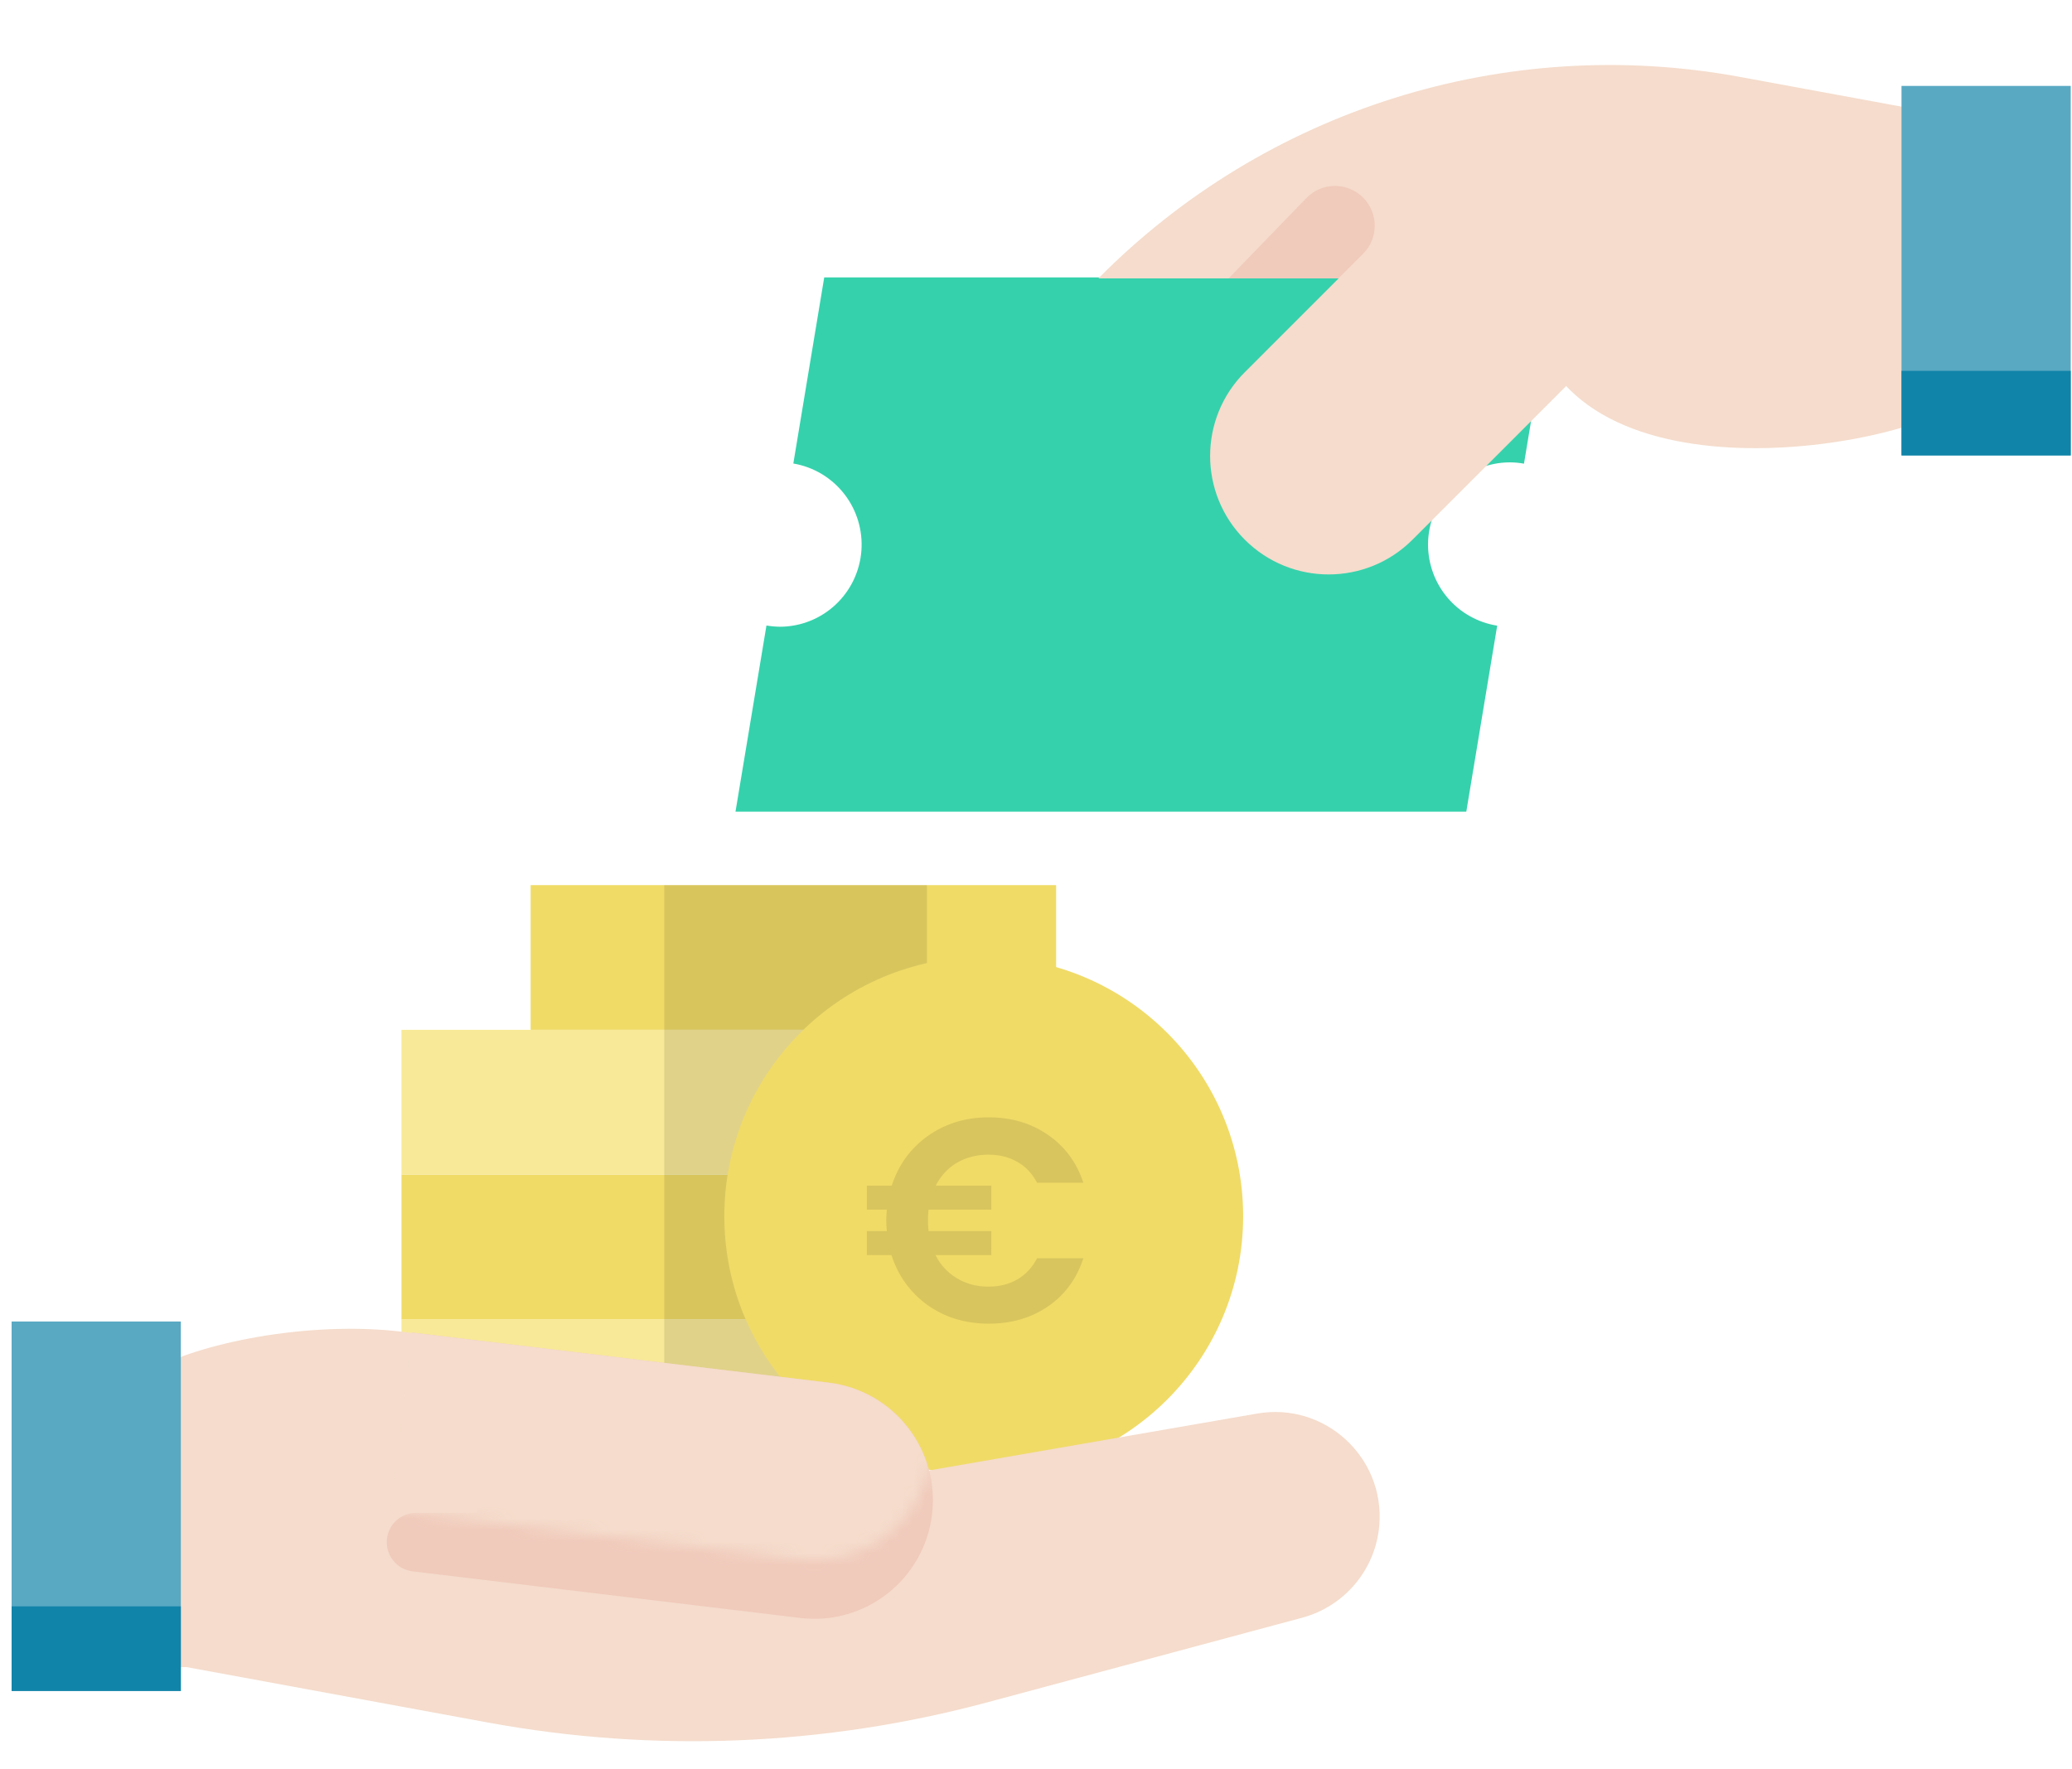 <svg width="178" height="152" viewBox="0 0 178 152" fill="none" xmlns="http://www.w3.org/2000/svg">
<path opacity="0.98" d="M122.679 46.794C122.679 44.921 123.421 43.124 124.741 41.8C126.061 40.475 127.851 39.731 129.718 39.731C130.122 39.733 130.525 39.771 130.922 39.844L133.576 23.84H70.807L68.153 39.83C69.888 40.124 71.45 41.059 72.532 42.451C73.614 43.843 74.137 45.591 73.999 47.351C73.86 49.111 73.07 50.754 71.783 51.959C70.497 53.163 68.807 53.84 67.048 53.857C66.645 53.854 66.242 53.819 65.844 53.751L63.184 69.748H125.966L128.62 53.765C126.965 53.502 125.457 52.657 124.368 51.379C123.279 50.101 122.68 48.475 122.679 46.794Z" fill="#31D0AA"/>
<path d="M149.467 6.608L164.849 9.439L169.447 9.439L169.447 33.206C169.447 37.127 138.937 44.3 132.401 29.982L115.02 23.921L99.622 23.921L94.361 23.921C108.735 9.39 129.365 2.909 149.467 6.608Z" fill="#F5DCCC"/>
<path d="M121.341 46.38C117.364 50.356 110.917 50.356 106.941 46.38C102.964 42.403 102.964 35.956 106.941 31.98L121.493 17.427L135.893 31.827L121.341 46.38Z" fill="#F5DCCC"/>
<path d="M112.234 17.019C113.56 15.649 115.751 15.632 117.099 16.98C118.432 18.312 118.432 20.473 117.099 21.806L114.983 23.921L105.551 23.921L112.234 17.019Z" fill="#F0CABB"/>
<rect x="163.354" y="7.383" width="14.537" height="31.753" fill="#59A9C3"/>
<rect x="163.354" y="31.867" width="14.537" height="7.269" fill="#1184A9"/>
<rect x="34.49" y="113.36" width="45.143" height="12.433" fill="#F8E998"/>
<rect x="34.49" y="100.927" width="45.143" height="12.433" fill="#F0DB67"/>
<rect x="34.49" y="88.494" width="45.143" height="12.433" fill="#F8E998"/>
<rect x="45.586" y="76.06" width="45.143" height="12.433" fill="#F0DB67"/>
<rect opacity="0.1" x="57.062" y="76.06" width="22.571" height="49.734" fill="black"/>
<circle cx="84.511" cy="104.509" r="22.285" fill="#F0DB67"/>
<path d="M84.913 110.562C85.858 110.562 86.687 110.354 87.4 109.94C88.112 109.525 88.676 108.92 89.09 108.125H93.069C92.489 109.898 91.469 111.283 90.01 112.277C88.568 113.255 86.877 113.744 84.938 113.744C82.948 113.744 81.199 113.214 79.691 112.153C78.199 111.075 77.163 109.641 76.582 107.851H74.469V105.787H76.185C76.151 105.389 76.135 105.091 76.135 104.892C76.135 104.66 76.151 104.345 76.185 103.947H74.469V101.883H76.607C77.188 100.093 78.224 98.667 79.716 97.606C81.224 96.545 82.965 96.014 84.938 96.014C86.877 96.014 88.568 96.512 90.01 97.507C91.469 98.501 92.489 99.877 93.069 101.634H89.09C88.676 100.839 88.112 100.242 87.4 99.844C86.687 99.43 85.858 99.222 84.913 99.222C83.901 99.222 82.998 99.454 82.202 99.918C81.423 100.383 80.818 101.038 80.387 101.883H85.162V103.947H79.765C79.732 104.345 79.716 104.66 79.716 104.892C79.716 105.091 79.732 105.389 79.765 105.787H85.162V107.851H80.362C80.793 108.697 81.407 109.36 82.202 109.84C82.998 110.321 83.901 110.562 84.913 110.562Z" fill="#D8C55D"/>
<path d="M41.894 148.014L16.041 143.256L11.443 143.256L11.443 119.489C11.443 115.568 41.953 108.395 48.489 122.713L65.87 128.773L107.996 121.47C113.784 120.466 118.964 125.193 118.494 131.048C118.19 134.837 115.537 138.026 111.866 139.012L84.822 146.282C70.82 150.047 56.154 150.638 41.894 148.014Z" fill="#F5DCCC"/>
<path d="M71.174 118.811C76.757 119.483 80.739 124.553 80.067 130.137V130.137C79.396 135.72 74.325 139.702 68.742 139.03L35.45 135.026C34.073 134.861 33.088 133.614 33.245 132.236V132.236C33.39 130.962 34.468 130 35.751 130L41 130L41 125L35.392 114.508L71.174 118.811Z" fill="#F0CABB"/>
<mask id="mask0" style="mask-type:alpha" maskUnits="userSpaceOnUse" x="32" y="109" width="50" height="27">
<path d="M71.174 113.811C76.757 114.483 80.739 119.553 80.067 125.137V125.137C79.396 130.72 74.325 134.702 68.742 134.03L32.961 129.727L35.392 109.508L71.174 113.811Z" fill="#F5DCCC"/>
</mask>
<g mask="url(#mask0)">
<path d="M71.174 118.811C76.757 119.483 80.739 124.553 80.067 130.137V130.137C79.396 135.72 74.325 139.702 68.742 139.03L32.961 134.727L35.392 114.508L71.174 118.811Z" fill="#F5DCCC"/>
</g>
<rect x="15.535" y="145.312" width="14.537" height="31.753" transform="rotate(180 15.535 145.312)" fill="#59A9C3"/>
<rect x="15.535" y="145.305" width="14.537" height="7.269" transform="rotate(180 15.535 145.305)" fill="#1184A9"/>
</svg>
